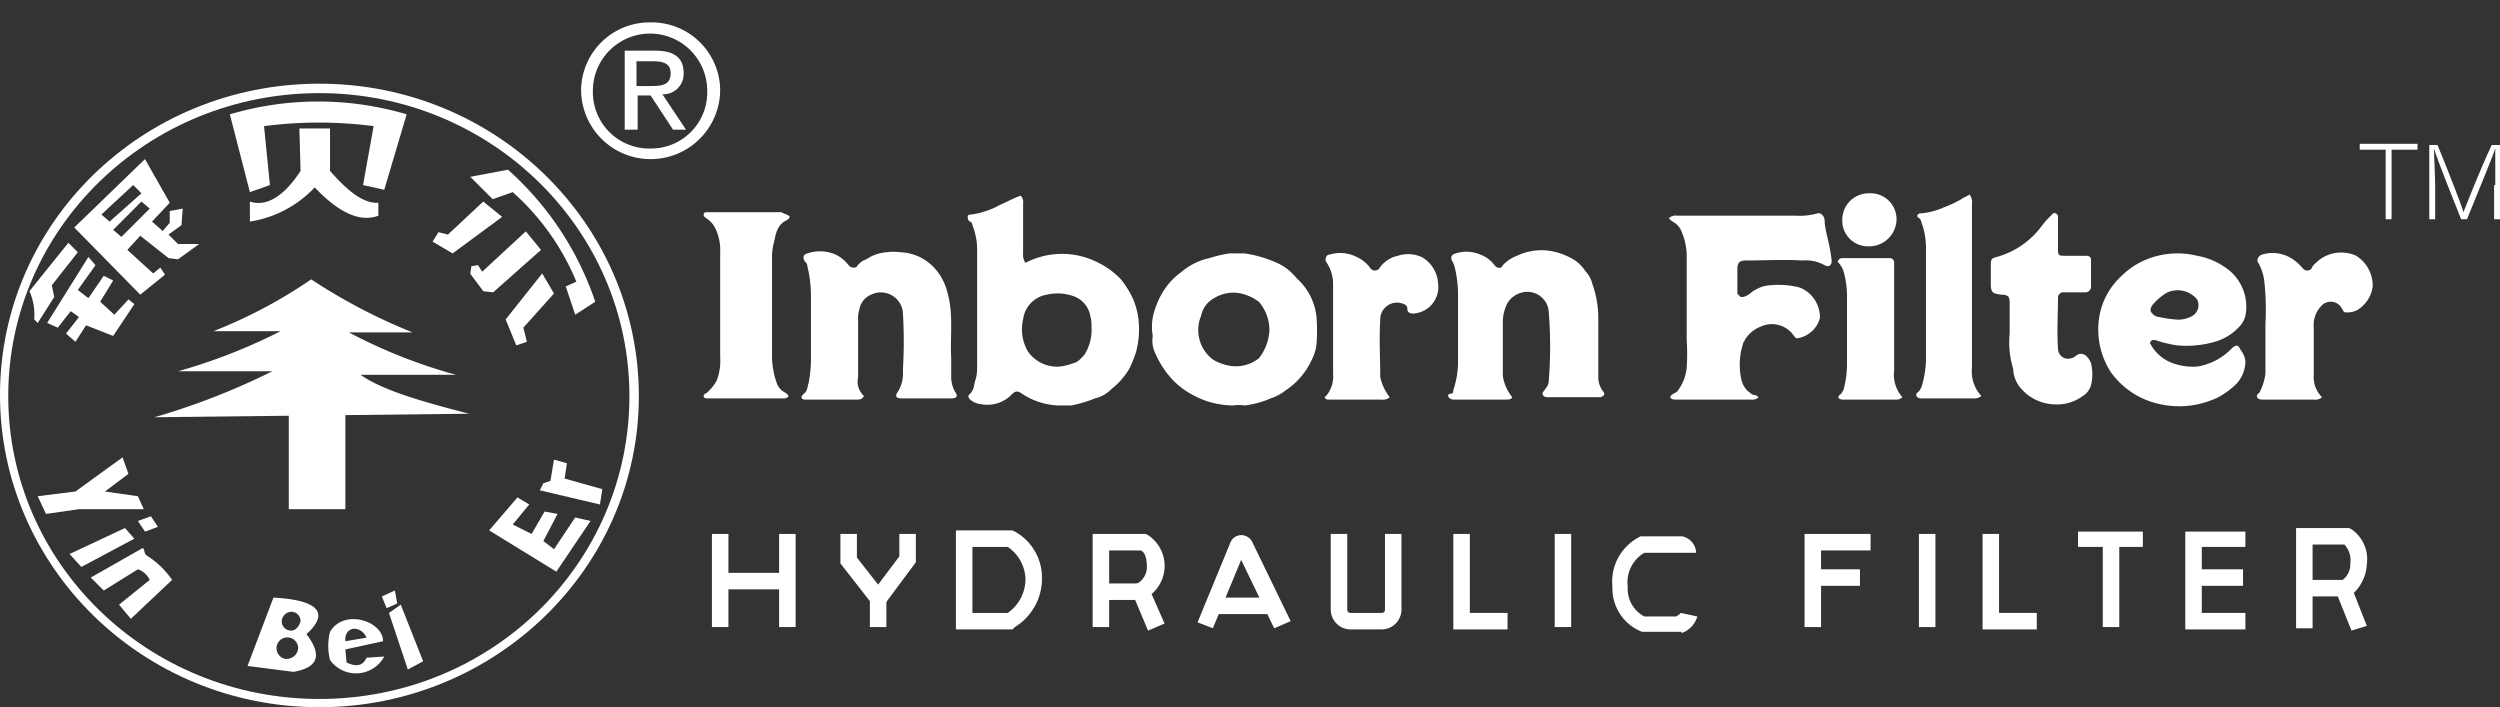 <svg id="_1" data-name="1" xmlns="http://www.w3.org/2000/svg" width="212.1" height="60" viewBox="0 0 212.1 60"><rect x="0" y="0" width="212.1" height="60" fill="#333333" stroke="none"/><defs><style>.cls-1{fill:#fff;}.cls-2{fill:none;}.cls-3{fill:#0074ff;}</style></defs><path class="cls-1" d="M94.8,17.3a.84.84,0,0,1,.2.7v4.2a1.2,1.2,0,0,0,.2.8,6.7,6.7,0,0,1,6.2,0,6.69,6.69,0,0,1,1.9,1.4,8.34,8.34,0,0,1,.8,1.2,6.15,6.15,0,0,1,.7,2.3,7.63,7.63,0,0,1-.2,2.6A9.38,9.38,0,0,1,104,32a6.12,6.12,0,0,1-1.5,1.7,2.85,2.85,0,0,1-1.4.8,11.69,11.69,0,0,1-2,.6H98a6,6,0,0,1-3.1-1c-.4-.3-.6-.2-.9.1a2.85,2.85,0,0,1-2.5.8,1.78,1.78,0,0,1-1-.4c-.1-.1-.2-.3-.1-.4.5-.4.4-.9.6-1.4a4.48,4.48,0,0,0,.1-1.1V22a5.7,5.7,0,0,0-.4-2.2c0-.1-.1-.3-.2-.3s-.2-.2-.2-.4.2-.2.3-.2a6.81,6.81,0,0,0,2.4-.8C93.7,17.8,94.2,17.5,94.8,17.3Zm6,11.1a3.08,3.08,0,0,0-.1-.9,2.18,2.18,0,0,0-1.5-1.7,4.07,4.07,0,0,0-2.2-.1,2.43,2.43,0,0,0-2,2.1,3.71,3.71,0,0,0,.4,2.7,3,3,0,0,0,2.7,1.3,5.27,5.27,0,0,0,1.2-.3c.4-.1.6-.4.9-.7A3.92,3.92,0,0,0,100.8,28.4Z" transform="translate(-8.2 -0.7)"/><path class="cls-1" d="M155.9,25.9c.6,0,.8-.4,1.2-.6a2.84,2.84,0,0,1,1.3-.4,7.07,7.07,0,0,1,2.5.2,2.71,2.71,0,0,1,1.7,2.6,2.38,2.38,0,0,1-1.9,1.7c-.2,0-.2-.1-.3-.2a2.25,2.25,0,0,0-2.8-.8,2.69,2.69,0,0,0-1.4,1.2c0,.1-.1.1-.1.2a5.74,5.74,0,0,0-.2,2.9,2,2,0,0,0,.6,1.2c.2.1.3.3.5.3a.76.76,0,0,1,.4.2.73.73,0,0,1-.6.2h-6.4c-.2,0-.4,0-.5-.2.1-.3.4-.3.6-.5a3.86,3.86,0,0,0,.8-2,19.22,19.22,0,0,0,0-2.4V22.3a5.37,5.37,0,0,0-.5-2.1,1.58,1.58,0,0,0-.7-.7c-.1-.1-.2-.1-.3-.3a.84.84,0,0,1,.7-.2h10.1a5.54,5.54,0,0,0,1.8-.2c.2-.1.6.2.6.6s.1.8.2,1.3a15.52,15.52,0,0,1,.4,2.1c0,.4-.2.6-.6.4a3.28,3.28,0,0,0-1.9-.4c-1.6-.1-3.2,0-4.8,0-.5,0-.7.2-.7.7v2.2C155.7,25.6,155.7,25.8,155.9,25.9Z" transform="translate(-8.2 -0.7)"/><path class="cls-1" d="M190.6,29.8a3.51,3.51,0,0,0,1.9,1.7,5.11,5.11,0,0,0,2.1.3,5.26,5.26,0,0,0,2.7-1.3l.3-.3c.4-.3.5-.2.7.2a1.78,1.78,0,0,1,.4,1,2.87,2.87,0,0,1-.7,1.8,6.69,6.69,0,0,1-1.6,1.2,7.56,7.56,0,0,1-4.9.6,6.88,6.88,0,0,1-4.2-2.7,6.66,6.66,0,0,1-1-4.7,6,6,0,0,1,1.8-3.4,6.61,6.61,0,0,1,2-1.4,7,7,0,0,1,4.5-.4,6,6,0,0,1,2.8,1.3,4,4,0,0,1,1.3,3.8,2.07,2.07,0,0,1-.6,1,4.48,4.48,0,0,1-2,1.2,8.72,8.72,0,0,1-3.2.3,10.46,10.46,0,0,1-1.7-.4C190.9,29.5,190.7,29.5,190.6,29.8Zm2.1-2a2.36,2.36,0,0,0,1.3-.2,1.07,1.07,0,0,0,.6-1.5,2.15,2.15,0,0,0-2.5-.6,4.49,4.49,0,0,0-1.3,1.1c-.2.3-.2.5,0,.7a.86.86,0,0,0,.6.3A10.5,10.5,0,0,0,192.7,27.8Z" transform="translate(-8.2 -0.7)"/><path class="cls-1" d="M112.8,35.1a7.47,7.47,0,0,1-2-.3,7.74,7.74,0,0,1-1.6-.7,6.55,6.55,0,0,1-1.8-1.5,8,8,0,0,1-1.3-2.2,2.46,2.46,0,0,1-.1-1.2,4.44,4.44,0,0,1,.2-2.3,6.89,6.89,0,0,1,.7-1.5,5.72,5.72,0,0,1,1.5-1.6,5.45,5.45,0,0,1,2.4-1.2,10.46,10.46,0,0,1,1.7-.4h1.3a10.27,10.27,0,0,1,2.5.7,4.5,4.5,0,0,1,1.9,1.4,5.08,5.08,0,0,1,1.7,3.4,14.72,14.72,0,0,1,0,2.1,3.71,3.71,0,0,1-.4,1.4,6.16,6.16,0,0,1-2.2,2.6,4.15,4.15,0,0,1-1.3.7,7.94,7.94,0,0,1-2.2.6A3.33,3.33,0,0,0,112.8,35.1Zm3.1-6.4a3.7,3.7,0,0,0-.9-2.4,4.13,4.13,0,0,0-1.5-.7,3.1,3.1,0,0,0-2.3.4,2.17,2.17,0,0,0-1.1,1.5,3.13,3.13,0,0,0,1,3.7,3.55,3.55,0,0,0,.9.4,3.17,3.17,0,0,0,3-.5A4.17,4.17,0,0,0,115.9,28.7Z" transform="translate(-8.2 -0.7)"/><path class="cls-1" d="M136.5,34.4c-.1.2-.3.2-.6.2h-4.4a.52.52,0,0,1-.4-.2c-.1-.2,0-.3.2-.3s.2-.2.2-.3a7.8,7.8,0,0,0,.4-2.2V25.7a9.86,9.86,0,0,0-.3-2.4c0-.1-.1-.2-.1-.3-.3-.4-.2-.7.2-.8a3,3,0,0,1,2.1.1,2.73,2.73,0,0,1,1.2.9c.2.3.6.3.7,0a3.17,3.17,0,0,1,1.2-.8,4.81,4.81,0,0,1,2.9-.4,5.78,5.78,0,0,1,1.7.6,3.18,3.18,0,0,1,1.2,1.1,2.38,2.38,0,0,1,.6,1.1,8.68,8.68,0,0,1,.5,2.8v5a2,2,0,0,0,.4,1.3c.2.2.1.4-.2.5h-4.4c-.2,0-.4,0-.5-.2s.1-.3.2-.5a1.08,1.08,0,0,0,.3-.7,37.43,37.43,0,0,0,0-5.8,1.82,1.82,0,0,0-2.2-1.7,2,2,0,0,0-1.3.9,3.53,3.53,0,0,0-.4,1.7v4.5A3.77,3.77,0,0,0,136.5,34.4Z" transform="translate(-8.2 -0.7)"/><path class="cls-1" d="M81.5,34.3a.55.55,0,0,1-.5.3H76.5c-.2,0-.3-.1-.3-.2s.1-.2.2-.3c.3-.2.3-.6.4-.9a11,11,0,0,0,.2-1.8V25.8a10.68,10.68,0,0,0-.3-2.5.52.52,0,0,0-.2-.4c-.2-.3-.2-.6.2-.7a3.32,3.32,0,0,1,2.4.1,3.13,3.13,0,0,1,1.1.9c.1.2.6.3.7.1a1.56,1.56,0,0,1,.8-.6,3.49,3.49,0,0,1,1.7-.6,4.82,4.82,0,0,1,1.2,0,4.13,4.13,0,0,1,3.1,1.6,4.75,4.75,0,0,1,.9,1.9c.5,1.8.2,3.7.3,5.5v1.6a2.66,2.66,0,0,0,.3,1.2q.45.6-.3.6H84.7q-.75,0-.3-.6a3,3,0,0,0,.4-1.8,40.05,40.05,0,0,0,0-4.9,1.88,1.88,0,0,0-2.7-1.5,1.66,1.66,0,0,0-1,1.3,2.2,2.2,0,0,0-.1.8v4.9A1.67,1.67,0,0,0,81.5,34.3Z" transform="translate(-8.2 -0.7)"/><path class="cls-1" d="M178.7,29V26.4c0-.5-.1-.7-.7-.7-.8-.1-.9-.2-.9-1V23.1c0-.4.1-.5.5-.6a7.08,7.08,0,0,0,3.8-2.6,6.47,6.47,0,0,1,.8-.9c.1-.1.2-.3.4-.2s.2.2.2.4v2.5c0,.7,0,.7.7.7h1.7c.2,0,.4.1.4.3V25a.47.47,0,0,1-.5.5h-1.8a.46.46,0,0,0-.5.4c0,1.5-.1,2.9,0,4.4a.87.87,0,0,0,.6.8,1,1,0,0,0,.9-.2c.5-.4,1-.1,1.3.6a4.07,4.07,0,0,1,0,1.9,1.6,1.6,0,0,1-.7.9,3.67,3.67,0,0,1-2.5.7,3.87,3.87,0,0,1-2.7-1.3A2.61,2.61,0,0,1,179,32,7.69,7.69,0,0,1,178.7,29Z" transform="translate(-8.2 -0.7)"/><path class="cls-1" d="M75.2,19.1c-.1.3-.4.3-.6.5-.6.5-.6,1.2-.8,1.9a5.7,5.7,0,0,0-.1,1.3v7.9a6.9,6.9,0,0,0,.4,2.5,1.39,1.39,0,0,0,.7.8c.1.1.2.1.3.3-.1.2-.3.2-.5.2H68.3c-.2,0-.4,0-.4-.2s.2-.2.3-.3a3.92,3.92,0,0,0,.8-1,4.65,4.65,0,0,0,.3-2V22.1a4.19,4.19,0,0,0-.5-2.2,2.34,2.34,0,0,0-.7-.7c-.1-.1-.2-.1-.2-.3s.2-.2.3-.2h6.3C74.8,18.9,75.1,18.9,75.2,19.1Z" transform="translate(-8.2 -0.7)"/><path class="cls-1" d="M205.2,34.4a.84.84,0,0,1-.7.2h-4.3c-.2,0-.4,0-.5-.2s.1-.3.2-.4a4.94,4.94,0,0,0,.5-1.6V28.2a22.88,22.88,0,0,0-.1-3.7,4.42,4.42,0,0,0-.5-1.5c-.2-.2,0-.6.3-.7a3.08,3.08,0,0,1,2.3.2,4,4,0,0,1,1.2,1,.48.48,0,0,0,.7,0c.1-.3.4-.5.6-.7a3.08,3.08,0,0,1,3.2-.4,3,3,0,0,1,1.4,2.6,2.77,2.77,0,0,1-1.3,2,1.8,1.8,0,0,1-1,.2c-.2,0-.2-.2-.3-.3a1.07,1.07,0,0,0-1.8-.2,2.33,2.33,0,0,0-.6,1.8v4A2.4,2.4,0,0,0,205.2,34.4Z" transform="translate(-8.2 -0.7)"/><path class="cls-1" d="M126.1,34.4a.84.84,0,0,1-.7.2h-4.6c-.2-.1-.3-.2-.1-.3a2.56,2.56,0,0,0,.6-1.9V24.8a3.29,3.29,0,0,0-.6-1.9c-.1-.2,0-.6.3-.6a3.08,3.08,0,0,1,2.3.2,2.94,2.94,0,0,1,1.2,1,.48.48,0,0,0,.7,0,2.49,2.49,0,0,1,1.6-1.1,2.79,2.79,0,0,1,2,.1,2.71,2.71,0,0,1,1.4,2.2,2.25,2.25,0,0,1-2.1,2.6c-.3,0-.5-.1-.5-.4s-.2-.4-.6-.5a1.43,1.43,0,0,0-1.7,1.5c-.1,1.6,0,3.2,0,4.8A4.37,4.37,0,0,0,126.1,34.4Z" transform="translate(-8.2 -0.7)"/><path class="cls-1" d="M175.3,17.2a1.08,1.08,0,0,1,.2.8V31.9a3.07,3.07,0,0,0,.8,2.4,1,1,0,0,1-.7.2h-4.3c-.2,0-.4,0-.5-.2s.1-.3.2-.4.1-.2.2-.3a8.52,8.52,0,0,0,.4-2.3V21.8a6.45,6.45,0,0,0-.3-2c-.1-.2-.1-.5-.3-.6s-.2-.4.2-.4a5.92,5.92,0,0,0,1.9-.5,10.09,10.09,0,0,0,1.5-.7C174.7,17.5,175,17.4,175.3,17.2Z" transform="translate(-8.2 -0.7)"/><path class="cls-1" d="M169.6,34.4a.73.73,0,0,1-.6.2h-4.3a.75.75,0,0,1-.5-.1c-.1-.2.1-.3.2-.4s.1-.2.2-.3a8.52,8.52,0,0,0,.3-2.3V25.8a7.61,7.61,0,0,0-.3-2.1,2.18,2.18,0,0,0-.5-.8c.1-.2.2-.3.4-.3h4a.37.37,0,0,1,.4.4v9.1A2.89,2.89,0,0,0,169.6,34.4Z" transform="translate(-8.2 -0.7)"/><path class="cls-1" d="M164.5,19.3a2.24,2.24,0,0,1,2.3-2.2,2.2,2.2,0,0,1,2.3,2.3,2.33,2.33,0,0,1-2.4,2.2A2.18,2.18,0,0,1,164.5,19.3Z" transform="translate(-8.2 -0.7)"/><polyline points="61.1 45.3 61.1 49.3 61.1 53.2"/><rect class="cls-1" x="60.4" y="45.3" width="1.4" height="7.9"/><line class="cls-2" x1="66.8" y1="49.3" x2="61.1" y2="49.3"/><rect class="cls-1" x="61.1" y="48.6" width="5.7" height="1.4"/><line class="cls-2" x1="66.8" y1="45.3" x2="66.8" y2="53.2"/><rect class="cls-1" x="66.1" y="45.3" width="1.4" height="7.9"/><polygon class="cls-1" points="75.2 53.2 73.8 53.2 73.8 51 71.3 47.8 71.3 45.3 72.7 45.3 72.7 47.3 75.2 50.5 75.2 53.2"/><polygon class="cls-1" points="75.1 51.2 73.9 50.4 76.3 47.2 76.3 45.3 77.7 45.3 77.7 47.7 75.1 51.2"/><path class="cls-1" d="M94.1,54.1H89.3V45.7h4.8l.2.1a4.45,4.45,0,0,1,2.3,3.9,4.82,4.82,0,0,1-2.3,4.2Zm-3.4-1.4h3a3.51,3.51,0,0,0,1.5-2.9,3.42,3.42,0,0,0-1.5-2.7h-3v5.6Z" transform="translate(-8.2 -0.7)"/><path class="cls-1" d="M105.6,54.2,104,50.4l.7-.2a1.6,1.6,0,0,0,.8-1.4c0-.6-.1-1.2-.5-1.4h-2.7v6.5h-1.4V46h4.5l.2.1a3.13,3.13,0,0,1,.3,5l1.1,2.5Z" transform="translate(-8.2 -0.7)"/><rect class="cls-1" x="93.6" y="49.5" width="3.3" height="1.4"/><path class="cls-1" d="M116.3,54l-2.8-5.8L111.1,54l-1.3-.5,2.8-6.8a1,1,0,0,1,.9-.6,1.05,1.05,0,0,1,.9.5l3.3,6.8Z" transform="translate(-8.2 -0.7)"/><rect class="cls-1" x="102.7" y="50.7" width="5.1" height="1.4"/><path class="cls-1" d="M125.4,54.1h-2.6a1.69,1.69,0,0,1-1.7-1.7V46h1.4v6.4a.27.27,0,0,0,.3.3h2.6a.27.27,0,0,0,.3-.3V46h1.4v6.4A1.69,1.69,0,0,1,125.4,54.1Z" transform="translate(-8.2 -0.7)"/><polygon class="cls-1" points="127.9 53.4 123.3 53.4 123.3 45.3 124.7 45.3 124.7 52 127.9 52 127.9 53.4"/><rect class="cls-1" x="131.9" y="45.3" width="1.4" height="7.9"/><path class="cls-1" d="M150.8,54.3h-3.3a3.94,3.94,0,0,1-2.5-3.8,4.26,4.26,0,0,1,2.4-4.3h3.5a1.48,1.48,0,0,1,1.2,1.4h-4.4a2.91,2.91,0,0,0-1.4,2.9,2.63,2.63,0,0,0,1.4,2.5h2.7a1.38,1.38,0,0,0,.4-.3l1.4.3a2.1,2.1,0,0,1-1.3,1.4Z" transform="translate(-8.2 -0.7)"/><polygon class="cls-1" points="154.5 53.2 153.1 53.2 153.1 45.3 158.7 45.3 158.7 46.7 154.5 46.7 154.5 53.2"/><rect class="cls-1" x="153.8" y="48.3" width="4" height="1.4"/><rect class="cls-1" x="162.8" y="45.3" width="1.4" height="7.9"/><polygon class="cls-1" points="172.8 53.4 168.2 53.4 168.2 45.3 169.6 45.3 169.6 52 172.8 52 172.8 53.4"/><polygon class="cls-1" points="179.8 53.2 178.4 53.2 178.4 46.4 176.3 46.4 176.3 45.1 181.8 45.1 181.8 46.4 179.8 46.4 179.8 53.2"/><polygon class="cls-1" points="190.5 53.4 185.4 53.4 185.4 45.1 190.5 45.1 190.5 46.4 186.8 46.4 186.8 52 190.5 52 190.5 53.4"/><rect class="cls-1" x="186.1" y="48.3" width="4.2" height="1.4"/><path class="cls-1" d="M207.7,54.2l-1.6-4,.7-.2a1.65,1.65,0,0,0,.8-1.5,1.94,1.94,0,0,0-.5-1.6h-2.7V54H203V45.5h4.5l.2.1a3.1,3.1,0,0,1,1.3,3,3.61,3.61,0,0,1-1.1,2.4l1.1,2.8Z" transform="translate(-8.2 -0.7)"/><rect class="cls-1" x="195.7" y="49.2" width="3.3" height="1.4"/><path class="cls-1" d="M210.6,13.4h-2.2v-.5h4.9v.5h-2.2v5.9h-.5V13.4Z" transform="translate(-8.2 -0.7)"/><path class="cls-1" d="M219.9,16.4V13.3h0c-.3.9-1.6,4-2.4,6H217c-.6-1.5-2-5-2.3-6h0c0,.7.1,2.2.1,3.3v2.7h-.5V13h.7c.9,2.2,2,5,2.2,5.7h0c.2-.5,1.4-3.6,2.4-5.7h.7v6.3h-.5V16.4Z" transform="translate(-8.2 -0.7)"/><path class="cls-1" d="M35.3,60.7c-15,0-27.1-11.9-27.1-26.5S20.3,7.8,35.3,7.8,62.4,19.7,62.4,34.3,50.2,60.7,35.3,60.7Zm0-52.1C20.7,8.6,8.9,20.1,8.9,34.3S20.7,60,35.3,60,61.6,48.5,61.6,34.3,49.8,8.6,35.3,8.6Z" transform="translate(-8.2 -0.7)"/><rect class="cls-2" x="48.9" width="28.4" height="16.4"/><path class="cls-1" d="M63.4,2.6a5.81,5.81,0,0,1,5.9,5.7,5.9,5.9,0,0,1-11.8,0A5.81,5.81,0,0,1,63.4,2.6Zm0,10.7a4.76,4.76,0,0,0,4.8-4.9,4.85,4.85,0,1,0-9.7,0A4.78,4.78,0,0,0,63.4,13.3ZM61.1,5h2.7c1.6,0,2.4.6,2.4,1.9a1.73,1.73,0,0,1-1.8,1.8l2,3H65.3L63.4,8.8H62.3v2.9H61.2V5Zm1.1,3h1.1c.9,0,1.8,0,1.8-1.1,0-.9-.8-1-1.5-1H62.2V8Z" transform="translate(-8.2 -0.7)"/><path class="cls-1" d="M11.1,27.8h0a4.94,4.94,0,0,0-.4-2.4L14,21.3l.8.8-2.2,2.8.2,1-1.4,2.2-.3-.3Z" transform="translate(-8.2 -0.7)"/><polygon class="cls-1" points="4 27.4 7.5 21.8 8.1 22.5 6.6 24.6 7.5 25.3 8.8 23.4 9.6 23.8 8.5 25.6 9.7 26.7 10.9 25.4 11.4 25.8 9.6 28.5 7.3 27.6 6.4 29 5.6 28.3 6.7 26.9 6 26.4 4.9 27.8 4 27.4"/><path class="cls-1" d="M23.3,21.4l-.8-.8,1.1-.8.1-1.4-1.1.2v1l-.6.7-.9-.8,1.5-1.6-2.1-3.7-6,5.8,5.6,5.7L22.2,24l-.4-.6-.6.5-2.2-2,1.1-1.2,2.4,1.9.8.1,1.8-1.3Zm-6.5-2.5,2.7-2.5.7.7-2.7,2.4Zm1.7,1.9-.7-.6,2.4-2.4.7.6Z" transform="translate(-8.2 -0.7)"/><path class="cls-1" d="M29.4,17l-1.7-6.6a26.4,26.4,0,0,1,15,0l-1.9,6.4L39,16.4l.9-5a36.18,36.18,0,0,0-9.3,0l.5,5Z" transform="translate(-8.2 -0.7)"/><path class="cls-1" d="M33.6,11.6h2.6v3.6c1.4,1.6,2.8,2.8,4.1,2.7V19c-1.6.6-3.4-.3-5.4-2.4a9.58,9.58,0,0,1-5.5,2.9V17.8c1.5.5,3-.6,4.3-2.6Z" transform="translate(-8.2 -0.7)"/><path class="cls-1" d="M48.1,15.7l3.2-.6a26.21,26.21,0,0,1,7.4,11.2L57,27.4,56.2,25l.9-.4A20.84,20.84,0,0,0,51.7,17l-1.7.6Z" transform="translate(-8.2 -0.7)"/><polygon class="cls-1" points="36.7 20.5 38.4 21.5 42.6 18.4 41 17.1 38 19.9 37.2 19.7 36.7 20.5"/><polygon class="cls-1" points="39.99 22.59 40.55 22.49 40.91 23.05 44.61 19.63 45.9 21.2 41.84 24.8 41.01 24.71 39.9 23.23 39.99 22.59"/><polygon class="cls-1" points="43.8 29.3 44.7 29 44.4 27.8 47 24.9 46 23.2 42.9 27.1 43.8 29.3"/><polygon class="cls-1" points="3.2 42.1 6.4 41.7 10.4 38.8 10.9 40.2 8.9 41.7 11.7 42.1 12.2 43.2 6.7 43.2 3.9 43.6 3.2 42.1"/><polygon class="cls-1" points="5.9 47 10.6 44.8 11.4 45.7 6.9 48.1 5.9 47"/><polygon class="cls-1" points="11.7 44.2 12.8 43.8 13.4 44.7 12.3 45.1 11.7 44.2"/><path class="cls-1" d="M15.9,49.7l4.4-2.5c.2.1.1.4.3.6a7.35,7.35,0,0,1,2.2,2.1l-3.5,3.3-1-1.2,2.6-2.1a1.71,1.71,0,0,0-1-.9L17,50.8Z" transform="translate(-8.2 -0.7)"/><path class="cls-3" d="M29.2,57.2" transform="translate(-8.2 -0.7)"/><path class="cls-1" d="M31.4,51.4l-2.2,5.8,3.9.5c1.7-.3,2.7-1.1,1.1-3.2C36.2,52.7,35.2,51.6,31.4,51.4Zm1,5.2a.92.92,0,1,1,1.1-.9A1,1,0,0,1,32.4,56.6Zm.5-2.4a.79.79,0,0,1-.8-.8.86.86,0,0,1,.8-.8.79.79,0,0,1,.8.8C33.6,53.8,33.3,54.2,32.9,54.2Z" transform="translate(-8.2 -0.7)"/><path class="cls-1" d="M39.3,56.5c-.3.7-.9.8-1.7.4l-.1-1.1,3.2-.7c0-1.7-3.3-2.8-4.5-.8a4.86,4.86,0,0,0,0,2.4,2.72,2.72,0,0,0,4.6-.3Zm0-1.7-1.8.3C37.4,53.8,38.8,53.7,39.3,54.8Z" transform="translate(-8.2 -0.7)"/><polygon class="cls-1" points="34.6 56.8 33 52 34 51.3 35.9 56.1 34.6 56.8"/><polygon class="cls-1" points="32.8 51.6 32.4 50.6 33.5 50.1 33.7 51.2 32.8 51.6"/><polygon class="cls-1" points="41.5 45 43.9 42.2 44.9 42.8 43.5 44.5 45.1 45.3 46.2 43.4 47.3 43.6 46.1 45.9 47 46.6 48.8 43.9 50.1 44.2 47.2 48.5 41.5 45"/><polygon class="cls-1" points="45.8 41.6 46.1 41 46.7 40.8 47 39 48.1 39.3 47.9 40.6 51.1 41.5 50.9 42.8 45.8 41.6"/><rect class="cls-1" x="24.5" y="34.2" width="4.8" height="9"/><path class="cls-1" d="M34.6,24.4a41.06,41.06,0,0,1-8.3,4.4H32a47.87,47.87,0,0,1-8.7,3.4h8a59.75,59.75,0,0,1-10,3.9L48,35.8c-3.9-1-7.4-2-9.2-3.3h8.1a44.19,44.19,0,0,1-9.1-3.6h5.4A48.06,48.06,0,0,1,34.6,24.4Z" transform="translate(-8.2 -0.7)"/></svg>